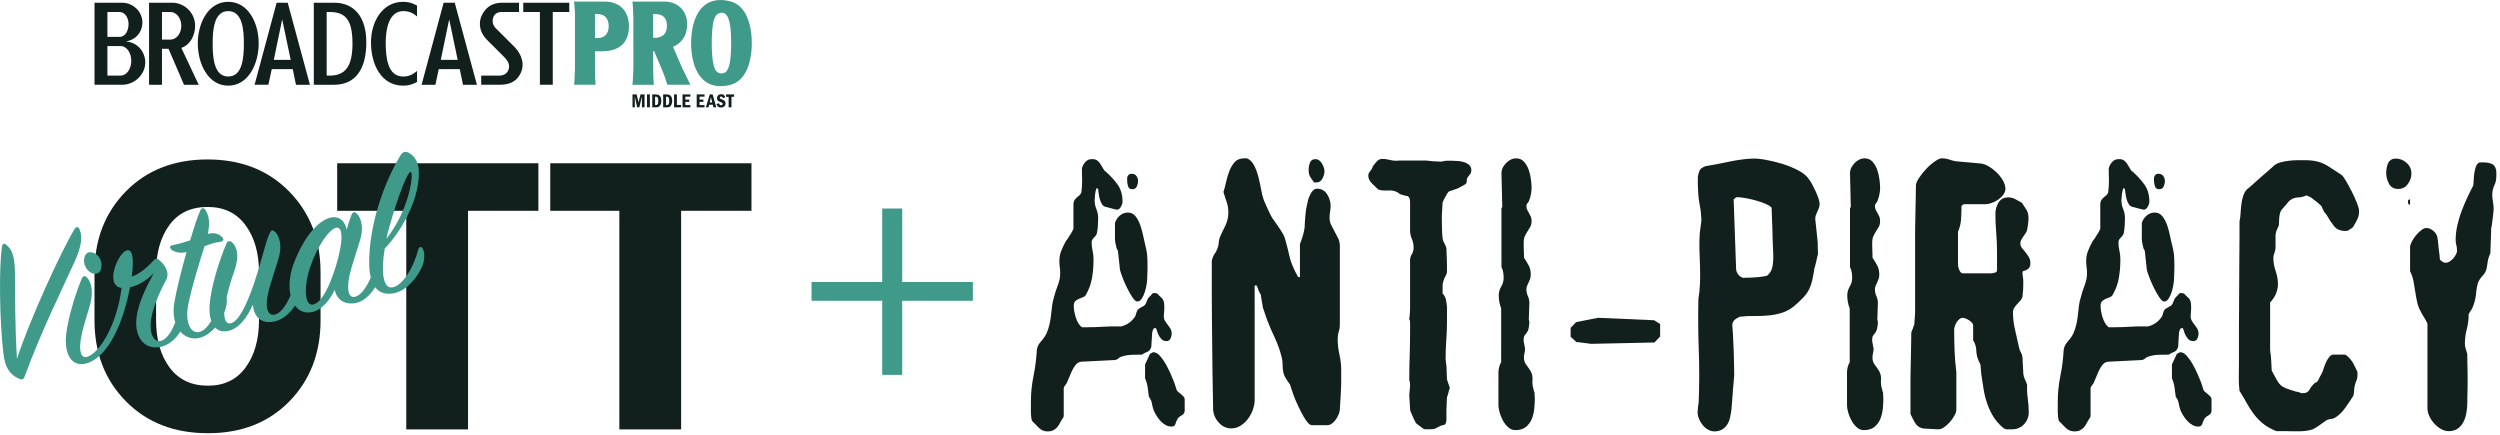 <?xml version="1.0" encoding="utf-8"?>
<!-- Generator: Adobe Illustrator 16.0.0, SVG Export Plug-In . SVG Version: 6.00 Build 0)  -->
<!DOCTYPE svg PUBLIC "-//W3C//DTD SVG 1.1//EN" "http://www.w3.org/Graphics/SVG/1.1/DTD/svg11.dtd">
<svg version="1.1" id="Layer_1" xmlns="http://www.w3.org/2000/svg" xmlns:xlink="http://www.w3.org/1999/xlink" x="0px" y="0px"
	 width="355px" height="61.738px" viewBox="0 0 355 61.738" enable-background="new 0 0 355 61.738" xml:space="preserve">
<g>
	<path fill="#111F1D" d="M163.141,56.333c-0.052-0.46-0.11-0.91-0.174-1.346c-0.066-0.437-0.187-0.861-0.366-1.271v-1.966
		l0.694-1.501l0.155-0.078l0.133-0.076l0.136-0.076h0.077c0.307,0,0.616,0.172,0.925,0.52c0.308,0.346,0.589,0.75,0.847,1.213
		c0.255,0.463,0.487,0.931,0.693,1.406c0.205,0.477,0.36,0.84,0.462,1.1c0.025,0.052,0.083,0.225,0.173,0.518
		c0.091,0.295,0.147,0.48,0.173,0.561c0.026,0.103,0.103,0.205,0.232,0.309c0.128,0.103,0.263,0.211,0.404,0.328
		c0.143,0.113,0.264,0.229,0.367,0.344c0.101,0.116,0.155,0.24,0.155,0.368v1.614c0,0.311-0.15,0.54-0.445,0.695
		c-0.295,0.154-0.494,0.334-0.595,0.539c-0.104,0.18-0.194,0.398-0.271,0.654s-0.257,0.386-0.538,0.386
		c-0.309,0-0.592-0.071-0.85-0.214c-0.255-0.141-0.493-0.325-0.71-0.559c-0.218-0.229-0.412-0.482-0.577-0.75
		c-0.168-0.271-0.304-0.52-0.405-0.753c-0.079-0.229-0.136-0.422-0.175-0.575c-0.039-0.155-0.071-0.311-0.093-0.464
		c-0.028-0.152-0.073-0.302-0.136-0.44C163.364,56.675,163.269,56.515,163.141,56.333 M160.059,25.178
		c0.103-0.231,0.201-0.373,0.291-0.425c0.088-0.053,0.212-0.079,0.366-0.079c0.279,0,0.5,0.104,0.653,0.312
		c0.153,0.206,0.231,0.449,0.231,0.729c0,0.259-0.057,0.514-0.174,0.771c-0.117,0.257-0.325,0.385-0.634,0.385
		c-0.311,0-0.508-0.133-0.598-0.404c-0.09-0.269-0.136-0.532-0.136-0.788L160.059,25.178L160.059,25.178z M158.326,31.649
		c0.129-0.412,0.36-0.759,0.693-1.042c0.335-0.283,0.721-0.423,1.156-0.423c0.436,0,0.796,0.181,1.08,0.537
		c0.281,0.36,0.506,0.783,0.672,1.27c0.167,0.492,0.303,0.993,0.407,1.504c0.102,0.515,0.191,0.914,0.268,1.196
		c0.154,0.589,0.25,1.077,0.289,1.464c0.041,0.384,0.057,0.909,0.057,1.577v0.463c0,0.179-0.007,0.365-0.016,0.56
		c-0.015,0.19-0.021,0.357-0.021,0.499v0.251c0,0.153-0.027,0.418-0.078,0.788c-0.052,0.373-0.135,0.746-0.25,1.117
		c-0.115,0.374-0.265,0.702-0.442,0.983c-0.182,0.279-0.401,0.423-0.657,0.423c-0.18,0-0.405-0.198-0.675-0.596
		c-0.267-0.399-0.533-0.86-0.789-1.388c-0.256-0.524-0.481-1.047-0.673-1.562c-0.193-0.513-0.302-0.871-0.329-1.077
		c0-0.051-0.013-0.193-0.037-0.424c-0.026-0.231-0.053-0.467-0.077-0.713c-0.025-0.244-0.053-0.481-0.079-0.714
		c-0.024-0.23-0.038-0.368-0.038-0.424c-0.025-0.257-0.069-0.418-0.133-0.479c-0.064-0.063-0.123-0.24-0.175-0.521
		c-0.101-0.359-0.154-0.691-0.154-1.001v-0.962L158.326,31.649L158.326,31.649z M146.542,59.763
		c-0.103-0.361-0.156-0.81-0.156-1.351v-1.269c0-1.286,0.121-2.521,0.366-3.718c0.245-1.193,0.405-2.445,0.482-3.754
		c0.051-0.41,0.243-0.804,0.577-1.176c0.335-0.373,0.592-0.739,0.771-1.097c0.178-0.388,0.32-0.797,0.424-1.234
		c0.102-0.436,0.179-0.878,0.23-1.327c0.052-0.451,0.102-0.899,0.155-1.349c0.051-0.45,0.14-0.867,0.27-1.253
		c0.128-0.538,0.307-1.104,0.538-1.693c0.232-0.592,0.348-1.154,0.348-1.694c0-0.334-0.02-0.644-0.058-0.925
		c-0.04-0.282-0.058-0.563-0.058-0.849c0-0.512,0.077-0.968,0.232-1.367c0.154-0.396,0.344-0.814,0.576-1.253
		c0-0.022,0.034-0.08,0.097-0.173c0.063-0.088,0.108-0.158,0.135-0.21c0.027-0.025,0.082-0.096,0.172-0.211
		c0.091-0.116,0.134-0.2,0.134-0.252c0.13-0.155,0.27-0.372,0.425-0.653c0.156-0.284,0.23-0.438,0.23-0.462v-3.43
		c0-0.281,0.052-0.501,0.155-0.654c0.102-0.153,0.217-0.281,0.349-0.386c0.127-0.103,0.249-0.204,0.364-0.308
		c0.116-0.104,0.198-0.229,0.252-0.386c0.077-0.515,0.114-1.077,0.114-1.693c0-0.617-0.014-1.17-0.037-1.657
		c0.049-0.333,0.204-0.646,0.46-0.943c0.257-0.295,0.565-0.44,0.925-0.44c0.128,0,0.251,0.004,0.365,0.017
		c0.117,0.012,0.238,0.059,0.367,0.135c0.205,0.13,0.392,0.334,0.559,0.616c0.168,0.283,0.313,0.526,0.443,0.731l0.075,0.116
		c0.077,0.077,0.127,0.117,0.156,0.117c0.666,0.589,1.238,1.21,1.712,1.868c0.474,0.653,0.712,1.471,0.712,2.445
		c0,0.205-0.083,0.456-0.25,0.751c-0.168,0.295-0.391,0.417-0.674,0.365l-1.5-0.386c-0.206-0.051-0.374-0.18-0.502-0.385
		c-0.13-0.205-0.23-0.442-0.307-0.712c-0.079-0.271-0.13-0.533-0.155-0.789s-0.052-0.464-0.076-0.618l-0.06-0.059l-0.054-0.058
		l-0.041-0.038c-0.079,0-0.141,0.13-0.193,0.387c-0.05,0.256-0.076,0.397-0.076,0.424c0,0.051-0.015,0.18-0.037,0.383
		c-0.026,0.209-0.041,0.372-0.041,0.502c0,0.462,0.085,0.893,0.251,1.287c0.168,0.401,0.25,0.832,0.25,1.294
		c0,0.359-0.013,0.724-0.039,1.098c-0.025,0.372-0.075,0.737-0.153,1.099c-0.051,0.127-0.117,0.238-0.194,0.326
		c-0.075,0.091-0.152,0.173-0.229,0.253c-0.079,0.073-0.148,0.167-0.212,0.268c-0.067,0.103-0.097,0.23-0.097,0.385
		c0,0.412,0.043,0.811,0.136,1.193c0.088,0.386,0.134,0.797,0.134,1.234c0,0.896-0.071,1.767-0.211,2.599
		c-0.142,0.834-0.431,1.638-0.866,2.406c-0.078,0.154-0.212,0.271-0.407,0.346c-0.191,0.079-0.383,0.156-0.576,0.232
		c-0.192,0.078-0.365,0.188-0.52,0.327c-0.156,0.143-0.23,0.365-0.23,0.674c0,0.23,0.025,0.497,0.075,0.79
		c0.054,0.297,0.124,0.584,0.213,0.865c0.089,0.282,0.206,0.545,0.347,0.791c0.141,0.245,0.316,0.443,0.522,0.596h0.654
		c0.821,0,1.617-0.022,2.387-0.076c0.772-0.054,1.605-0.063,2.504-0.038c0.873-0.205,1.553-0.694,2.042-1.463
		c0.024-0.054,0.063-0.173,0.116-0.366c0.05-0.192,0.089-0.301,0.113-0.324c0.052-0.157,0.136-0.272,0.252-0.349
		c0.116-0.079,0.229-0.149,0.346-0.212c0.115-0.066,0.23-0.13,0.347-0.192c0.115-0.063,0.212-0.161,0.289-0.291
		c0.026-0.052,0.082-0.19,0.173-0.421c0.089-0.231,0.159-0.375,0.212-0.427c0.049-0.047,0.161-0.165,0.327-0.346
		c0.165-0.181,0.276-0.294,0.328-0.346h0.23c0.231,0,0.385,0.052,0.462,0.153c0.078,0.104,0.231,0.255,0.463,0.461
		c0.205,0.181,0.332,0.392,0.385,0.635c0.05,0.246,0.077,0.507,0.077,0.79c0,0.231-0.013,0.451-0.039,0.656
		c-0.026,0.205-0.038,0.411-0.038,0.615c0,0.23,0.057,0.442,0.173,0.636c0.115,0.193,0.243,0.378,0.386,0.559
		c0.141,0.181,0.268,0.365,0.384,0.559c0.115,0.191,0.174,0.42,0.174,0.673c0,0.26-0.06,0.503-0.174,0.732
		c-0.116,0.232-0.303,0.347-0.558,0.347c-0.308,0-0.552-0.098-0.731-0.29c-0.18-0.19-0.323-0.403-0.424-0.635
		c-0.103-0.229-0.18-0.441-0.231-0.636c-0.052-0.191-0.117-0.288-0.191-0.288c-0.181,0-0.298,0.084-0.348,0.252
		c-0.052,0.167-0.089,0.304-0.117,0.402c0,0.076-0.006,0.206-0.019,0.386c-0.013,0.181-0.027,0.379-0.039,0.599
		c-0.013,0.217-0.024,0.424-0.039,0.614c-0.012,0.19-0.02,0.327-0.02,0.404c-0.127,0.385-0.313,0.624-0.555,0.714
		c-0.248,0.089-0.51,0.226-0.79,0.402c-0.336,0-0.772,0.008-1.312,0.019c-0.539,0.016-1.014,0.085-1.425,0.215
		c-0.282,0.075-0.493,0.187-0.632,0.328c-0.145,0.141-0.369,0.213-0.676,0.213l-4.544,0.228c-0.309,0.027-0.566,0.161-0.772,0.406
		c-0.205,0.244-0.385,0.524-0.539,0.845c-0.153,0.323-0.296,0.651-0.423,0.985c-0.128,0.333-0.245,0.601-0.347,0.809
		c-0.026,0.05-0.101,0.16-0.232,0.326c-0.128,0.169-0.191,0.29-0.191,0.365v3.969c0,0.025-0.012,0.077-0.04,0.152
		c-0.025,0.078-0.063,0.143-0.113,0.191c-0.155,0.231-0.291,0.464-0.405,0.695c-0.117,0.229-0.25,0.429-0.405,0.596
		c-0.154,0.168-0.335,0.304-0.537,0.403c-0.208,0.104-0.479,0.155-0.812,0.155c-0.487,0-0.906-0.181-1.252-0.54
		C147.138,60.367,146.822,60.045,146.542,59.763"/>
	<path fill="#111F1D" d="M185.825,24.06c0-0.309,0.065-0.629,0.192-0.962c0.129-0.334,0.385-0.501,0.771-0.501
		c0.358,0,0.653,0.188,0.889,0.557c0.229,0.374,0.356,0.703,0.382,0.983c0.051,0.333-0.024,0.713-0.229,1.135
		c-0.206,0.423-0.501,0.636-0.888,0.636h-0.346c-0.281-0.385-0.482-0.679-0.598-0.885C185.885,24.816,185.825,24.496,185.825,24.06
		 M172.27,58.3c0-0.464-0.014-1.176-0.04-2.137c-0.023-0.965-0.045-2.041-0.056-3.234c-0.015-1.196-0.028-2.461-0.04-3.796
		c-0.013-1.334-0.025-2.6-0.039-3.794c-0.012-1.193-0.02-2.271-0.02-3.235v-2.138v-1.502v-1.463
		c0.102-0.409,0.252-0.749,0.443-1.021c0.192-0.27,0.34-0.583,0.442-0.943c0.051-0.179,0.091-0.417,0.114-0.712
		c0.028-0.295,0.091-0.545,0.195-0.75c0.128-0.309,0.256-0.584,0.386-0.829c0.127-0.243,0.249-0.496,0.365-0.754
		c0.115-0.254,0.211-0.521,0.287-0.808c0.078-0.28,0.117-0.601,0.117-0.96c0-0.594-0.076-1.1-0.231-1.522
		c-0.154-0.423-0.308-0.906-0.463-1.444c0.128-0.385,0.251-0.847,0.368-1.389c0.114-0.538,0.27-1.058,0.463-1.559
		c0.19-0.5,0.446-0.931,0.768-1.289c0.321-0.361,0.778-0.539,1.368-0.539h0.385c0.436,0.205,0.777,0.551,1.021,1.041
		c0.242,0.485,0.442,1.03,0.596,1.634c0.154,0.606,0.281,1.202,0.387,1.792c0.104,0.591,0.23,1.09,0.385,1.501
		c0.053,0.132,0.129,0.303,0.23,0.522c0.104,0.217,0.205,0.447,0.309,0.692c0.104,0.244,0.213,0.477,0.326,0.691
		c0.116,0.22,0.211,0.403,0.291,0.558c0.051,0.054,0.141,0.176,0.268,0.368c0.131,0.192,0.271,0.397,0.426,0.616
		c0.152,0.219,0.294,0.423,0.424,0.615c0.126,0.192,0.204,0.314,0.23,0.366c0.229,0.331,0.403,0.699,0.521,1.098
		c0.112,0.398,0.224,0.804,0.325,1.211c0.104,0.412,0.199,0.822,0.291,1.233c0.09,0.413,0.212,0.801,0.365,1.155
		c0.049,0.131,0.121,0.295,0.211,0.5c0.092,0.207,0.188,0.405,0.289,0.597c0.103,0.192,0.186,0.355,0.252,0.482
		c0.062,0.129,0.108,0.193,0.135,0.193h0.229V34.65c0.128-0.307,0.257-0.674,0.386-1.099c0.129-0.424,0.219-0.813,0.271-1.174
		c0-0.023,0.007-0.147,0.019-0.363c0.014-0.222,0.025-0.457,0.039-0.715c0.012-0.258,0.03-0.488,0.057-0.693
		c0.025-0.207,0.039-0.334,0.039-0.384c0-0.104,0.039-0.361,0.115-0.771c0.076-0.412,0.142-0.707,0.192-0.888
		c0.024-0.154,0.077-0.326,0.153-0.521c0.076-0.189,0.169-0.383,0.271-0.576c0.103-0.193,0.231-0.354,0.386-0.479
		c0.154-0.131,0.32-0.196,0.5-0.196c0.617,0,1.09,0.267,1.426,0.791c0.334,0.527,0.502,1.072,0.502,1.637
		c0,0.281-0.025,0.566-0.078,0.85c-0.051,0.285-0.076,0.563-0.076,0.845c0,0.362,0.076,0.702,0.229,1.021
		c0.155,0.322,0.321,0.641,0.502,0.962c0.18,0.322,0.348,0.645,0.502,0.966c0.151,0.318,0.23,0.673,0.23,1.058v11.208
		c0,0.362-0.054,0.688-0.154,0.981c-0.104,0.296-0.152,0.622-0.152,0.981c0,0.771,0.08,1.521,0.248,2.253
		c0.166,0.733,0.252,1.473,0.252,2.218v1.614c0,0.18-0.008,0.47-0.021,0.867c-0.013,0.398-0.031,0.81-0.058,1.232
		c-0.026,0.424-0.052,0.814-0.076,1.174c-0.024,0.362-0.038,0.592-0.038,0.693c0,0.18-0.054,0.399-0.154,0.653
		c-0.104,0.257-0.23,0.503-0.385,0.733c-0.156,0.23-0.342,0.43-0.559,0.597c-0.219,0.169-0.444,0.25-0.676,0.25h-2.194
		c-0.229,0-0.487-0.198-0.771-0.596s-0.554-0.854-0.812-1.37c-0.255-0.511-0.485-1.005-0.69-1.479
		c-0.205-0.476-0.336-0.803-0.385-0.981c0-0.025-0.027-0.104-0.076-0.232c-0.055-0.129-0.104-0.271-0.154-0.425
		c-0.051-0.151-0.096-0.301-0.137-0.44c-0.039-0.143-0.072-0.228-0.096-0.25c0-0.025-0.031-0.078-0.098-0.154
		c-0.063-0.078-0.129-0.167-0.19-0.271c-0.065-0.102-0.131-0.197-0.194-0.291c-0.063-0.088-0.097-0.146-0.097-0.169
		c-0.153-0.23-0.263-0.47-0.325-0.714c-0.063-0.242-0.104-0.501-0.119-0.771c-0.012-0.27-0.023-0.538-0.035-0.81
		c-0.014-0.271-0.06-0.532-0.135-0.79c-0.23-0.924-0.545-1.802-0.943-2.639c-0.399-0.833-0.766-1.688-1.098-2.562
		c-0.026-0.077-0.072-0.203-0.136-0.385c-0.063-0.18-0.13-0.365-0.19-0.559c-0.064-0.191-0.125-0.366-0.178-0.521
		c-0.051-0.152-0.088-0.258-0.113-0.309c0-0.026-0.012-0.13-0.039-0.31c-0.025-0.178-0.057-0.364-0.096-0.559
		c-0.037-0.19-0.072-0.378-0.096-0.559c-0.027-0.181-0.039-0.295-0.039-0.349c0-0.021-0.051-0.119-0.154-0.286
		c-0.104-0.168-0.153-0.263-0.153-0.288c-0.024-0.056-0.072-0.182-0.136-0.386c-0.063-0.207-0.121-0.335-0.174-0.386h-0.27V56.83
		c0,0.408-0.083,0.854-0.249,1.328c-0.168,0.476-0.398,0.909-0.695,1.309c-0.294,0.401-0.649,0.728-1.059,0.981
		c-0.411,0.258-0.846,0.387-1.308,0.387c-0.668,0-1.246-0.257-1.733-0.771C172.629,59.558,172.346,58.968,172.27,58.3"/>
	<path fill="#111F1D" d="M200.113,56.064c0-0.024,0.007-0.096,0.021-0.211c0.015-0.118,0.024-0.244,0.039-0.386
		c0.013-0.143,0.025-0.275,0.037-0.404c0.013-0.127,0.021-0.215,0.021-0.271v-0.039V54.64c0-0.025-0.008-0.128-0.021-0.309
		c-0.012-0.18-0.044-0.281-0.096-0.309v-0.077c0-1.128,0.02-2.239,0.059-3.331c0.037-1.089,0.058-2.201,0.058-3.331v-1.503
		c0-0.023-0.008-0.089-0.021-0.191c-0.012-0.104-0.044-0.182-0.096-0.23v-0.075v-0.117c0.026-0.025,0.044-0.127,0.059-0.308
		c0.013-0.18,0.025-0.372,0.037-0.578c0.013-0.206,0.021-0.398,0.021-0.577v-0.347v-6.164c-0.025-0.437,0.052-0.789,0.229-1.058
		c0.181-0.271,0.271-0.599,0.271-0.983c0-0.436-0.084-0.849-0.25-1.231c-0.166-0.386-0.25-0.795-0.25-1.232v-3.965
		c0-0.154-0.021-0.315-0.058-0.483c-0.039-0.166-0.136-0.302-0.29-0.402c-0.104,0-0.287-0.04-0.559-0.115
		c-0.27-0.078-0.442-0.13-0.52-0.155c-0.025,0-0.084-0.043-0.175-0.136c-0.09-0.089-0.157-0.136-0.211-0.136
		c-0.358-0.204-0.797-0.288-1.308-0.248c-0.516,0.038-0.978-0.009-1.391-0.135c-0.23-0.206-0.525-0.487-0.885-0.849
		c-0.359-0.359-0.539-0.732-0.539-1.116c0-0.231,0.096-0.457,0.288-0.676c0.192-0.217,0.315-0.441,0.365-0.673
		c0.128-0.181,0.31-0.396,0.539-0.655c0.231-0.256,0.489-0.385,0.771-0.385c0.359,0,0.702,0.045,1.021,0.135
		c0.32,0.089,0.672,0.134,1.059,0.134c0.131,0,0.243-0.01,0.348-0.037h3.813c0.361,0.052,0.727,0.091,1.098,0.117
		c0.373,0.026,0.738,0.037,1.099,0.037c0.026,0,0.12-0.02,0.288-0.058s0.275-0.06,0.33-0.06h1c0.229,0,0.494,0.015,0.787,0.041
		c0.297,0.025,0.578,0.083,0.85,0.172c0.271,0.091,0.501,0.227,0.691,0.406c0.193,0.177,0.289,0.421,0.289,0.732
		c0,0.203-0.051,0.375-0.152,0.518c-0.104,0.141-0.206,0.275-0.309,0.405c-0.131,0.129-0.191,0.319-0.191,0.577
		c0,0.256-0.078,0.424-0.23,0.5c-0.258,0.128-0.501,0.266-0.732,0.406c-0.23,0.141-0.488,0.247-0.771,0.326
		c-0.334,0.126-0.563,0.205-0.692,0.229c-0.127,0.026-0.281,0.209-0.463,0.539c-0.05,0.078-0.147,0.254-0.287,0.521
		c-0.144,0.27-0.225,0.441-0.252,0.521c0,0.074-0.006,0.209-0.021,0.402c-0.013,0.191-0.024,0.391-0.038,0.597
		c-0.012,0.205-0.023,0.404-0.037,0.597c-0.013,0.194-0.019,0.329-0.019,0.406v0.115c0,0.437,0.006,0.941,0.019,1.521
		c0.014,0.58,0.045,1.086,0.096,1.521c0.027,0.206,0.108,0.432,0.252,0.675c0.14,0.245,0.238,0.469,0.287,0.675
		c0,0.128,0.006,0.34,0.021,0.636c0.013,0.295,0.024,0.61,0.038,0.941c0.013,0.335,0.021,0.649,0.021,0.944v0.637v0.075
		c0,0.284-0.074,0.533-0.214,0.752c-0.14,0.22-0.237,0.455-0.288,0.713c-0.076,0.204-0.117,0.386-0.117,0.537v0.618V41.7
		c0.104,0.075,0.201,0.199,0.291,0.366c0.09,0.165,0.154,0.345,0.192,0.539c0.037,0.19,0.069,0.385,0.095,0.579
		c0.026,0.189,0.041,0.338,0.041,0.44v2.002c0,0.899-0.033,1.786-0.099,2.657c-0.063,0.874-0.097,1.758-0.097,2.658
		c0,0.052,0.009,0.136,0.021,0.25c0.013,0.117,0.021,0.188,0.021,0.213c0,0.051,0.014,0.148,0.037,0.289
		c0.024,0.14,0.037,0.223,0.037,0.248c0,0.053,0.006,0.168,0.021,0.348c0.013,0.182,0.019,0.379,0.019,0.599
		c0,0.216,0.008,0.422,0.021,0.615s0.021,0.313,0.021,0.363c0,0.029,0.02,0.093,0.057,0.194c0.039,0.103,0.078,0.226,0.117,0.364
		c0.037,0.143,0.084,0.271,0.135,0.385c0.052,0.116,0.076,0.188,0.076,0.215v0.115v0.038l-0.076,0.153l-0.038,0.115
		c-0.027,0.077-0.045,0.168-0.06,0.27c-0.013,0.103-0.045,0.221-0.097,0.347c-0.053,0.129-0.09,0.257-0.114,0.386
		c0,0.026-0.008,0.115-0.021,0.271c-0.013,0.154-0.021,0.326-0.021,0.521s-0.006,0.386-0.019,0.578
		c-0.015,0.189-0.021,0.34-0.021,0.443v1.422c-0.023,0.231-0.062,0.387-0.115,0.464c-0.051,0.077-0.113,0.136-0.19,0.172
		c-0.078,0.039-0.177,0.068-0.291,0.08c-0.116,0.012-0.235,0.056-0.364,0.136c-0.283,0.151-0.502,0.262-0.656,0.326
		c-0.151,0.063-0.435,0.095-0.848,0.095h-0.615c-0.127-0.021-0.332-0.151-0.615-0.387c-0.282-0.229-0.502-0.396-0.655-0.499
		l-0.037-0.077l-0.039-0.115c-0.051-0.077-0.116-0.196-0.192-0.363c-0.075-0.169-0.152-0.343-0.23-0.521s-0.148-0.348-0.212-0.5
		c-0.063-0.154-0.097-0.271-0.097-0.347c0-0.024-0.008-0.142-0.021-0.348c-0.012-0.204-0.024-0.425-0.037-0.654
		c-0.015-0.23-0.024-0.454-0.038-0.674C200.12,56.252,200.113,56.115,200.113,56.064"/>
	<path fill="#111F1D" d="M213.17,43.817c-0.129-0.358-0.218-0.677-0.27-0.962c-0.053-0.282-0.077-0.588-0.077-0.924
		c0-0.438,0.116-0.849,0.347-1.232c0.23-0.386,0.348-0.796,0.348-1.234c0-0.254-0.021-0.513-0.059-0.77
		c-0.037-0.256-0.121-0.513-0.25-0.771v-8.357l0.115-0.192l-0.037-1.501v-0.192l-0.078-3.12c0-0.486,0.217-0.956,0.656-1.405
		c0.436-0.45,0.906-0.674,1.423-0.674c0.463,0,0.842,0.168,1.136,0.499c0.297,0.336,0.52,0.731,0.678,1.197
		c0.153,0.461,0.254,0.93,0.306,1.404c0.054,0.475,0.079,0.842,0.079,1.098c0,0.282-0.035,0.592-0.098,0.925
		c-0.063,0.333-0.162,0.655-0.287,0.964c-0.053,0.1-0.125,0.205-0.213,0.307c-0.093,0.104-0.137,0.218-0.137,0.348
		c0,0.231,0.039,0.424,0.113,0.578c0.078,0.153,0.164,0.308,0.254,0.462c0.088,0.153,0.173,0.314,0.25,0.48
		c0.076,0.167,0.115,0.38,0.115,0.634c0,0.336-0.062,0.604-0.174,0.813c-0.115,0.204-0.244,0.417-0.387,0.635
		c-0.14,0.219-0.267,0.448-0.384,0.692c-0.117,0.243-0.175,0.571-0.175,0.981v0.424c0,0.205,0.007,0.41,0.02,0.616
		c0.014,0.208,0.021,0.411,0.021,0.616v0.424c0.281,0.438,0.514,0.822,0.693,1.156c0.18,0.333,0.27,0.756,0.27,1.271
		c0,0.23-0.034,0.438-0.098,0.615c-0.064,0.184-0.135,0.347-0.211,0.503c-0.078,0.154-0.148,0.31-0.215,0.46
		c-0.062,0.155-0.095,0.323-0.095,0.502c0,0.333,0.072,0.654,0.212,0.961c0.141,0.308,0.212,0.645,0.212,1.004v0.036
		c0,0.057-0.007,0.183-0.021,0.388c-0.012,0.206-0.02,0.431-0.02,0.673c0,0.243-0.005,0.471-0.018,0.675
		c-0.016,0.207-0.02,0.334-0.02,0.385v0.154c0,0.05,0.012,0.111,0.036,0.175c0.025,0.064,0.039,0.132,0.039,0.211
		c0,0.152-0.021,0.36-0.057,0.618c-0.04,0.255-0.083,0.447-0.138,0.574c-0.127,0.259-0.262,0.456-0.402,0.598
		c-0.141,0.141-0.213,0.365-0.213,0.676v0.229c0,0.051,0.031,0.227,0.099,0.521c0.063,0.295,0.095,0.469,0.095,0.519v0.079
		c0,0.206-0.024,0.402-0.076,0.598c-0.054,0.191-0.076,0.404-0.076,0.635c0,0.385,0.106,0.72,0.328,1.001
		c0.217,0.284,0.428,0.594,0.635,0.924c0.205,0.388,0.287,0.799,0.249,1.232c-0.037,0.438,0.006,0.861,0.136,1.271
		c0,0.052,0.018,0.145,0.059,0.271c0.037,0.128,0.069,0.202,0.094,0.229c0,0.052,0.008,0.214,0.021,0.479
		c0.014,0.272,0.02,0.432,0.02,0.483c0,0.408-0.025,0.864-0.077,1.366c-0.052,0.499-0.166,0.975-0.345,1.425
		c-0.181,0.451-0.457,0.826-0.83,1.137c-0.373,0.308-0.879,0.462-1.521,0.462c-0.36,0-0.688-0.129-0.981-0.386
		c-0.297-0.256-0.547-0.572-0.752-0.941c-0.205-0.374-0.364-0.759-0.479-1.157c-0.118-0.396-0.176-0.736-0.176-1.021v-4.74
		c0-0.181,0.032-0.409,0.098-0.692c0.063-0.282,0.159-0.514,0.288-0.693V43.817L213.17,43.817z"/>
</g>
<polygon fill="#111F1D" points="235.741,47.783 234.934,48.634 225.949,48.825 224.143,48.592 223.876,48.592 223.029,47.823 
	223.029,46.554 223.801,45.744 226.92,45.128 234.891,45.474 235.741,46.013 "/>
<path fill="#111F1D" d="M246.641,27.995c-0.078,0.022-0.156,0.063-0.229,0.114c-0.155,0.102-0.233,0.18-0.233,0.23l0.348,9.819
	c0,0.283,0.098,0.553,0.289,0.809c0.191,0.257,0.455,0.424,0.787,0.499c0.08-0.023,0.227-0.036,0.442-0.036h0.444
	c0.462-0.026,0.854-0.052,1.175-0.077c0.321-0.024,0.739-0.091,1.251-0.192c0.438-0.359,0.702-0.821,0.79-1.388
	c0.09-0.563,0.121-1.116,0.096-1.656c0-0.021-0.006-0.17-0.016-0.438c-0.017-0.271-0.029-0.579-0.041-0.928
	c-0.013-0.347-0.024-0.697-0.039-1.059c-0.013-0.359-0.019-0.643-0.019-0.849c0-0.129-0.009-0.35-0.019-0.675
	c-0.015-0.317-0.026-0.656-0.042-1.02c-0.01-0.357-0.025-0.69-0.036-1s-0.019-0.525-0.019-0.655
	c-0.184-0.206-0.489-0.396-0.926-0.577c-0.438-0.179-0.91-0.34-1.426-0.481c-0.514-0.141-1.007-0.249-1.482-0.326
	c-0.478-0.079-0.829-0.114-1.061-0.114H246.641z M241.055,58.492c0-0.028,0.006-0.101,0.021-0.229
	c0.013-0.131,0.024-0.272,0.038-0.426c0.015-0.154,0.031-0.296,0.059-0.424c0.023-0.128,0.036-0.204,0.036-0.229
	c0.104-2.491,0.108-4.951,0.021-7.378c-0.092-2.428-0.111-4.873-0.058-7.335c0.127-0.771,0.203-1.539,0.231-2.311
	c0.023-0.771,0.023-1.542,0-2.31c-0.028-0.771-0.055-1.546-0.078-2.331c-0.026-0.783-0.014-1.563,0.037-2.332
	c0-0.048,0.013-0.166,0.041-0.347c0.023-0.18,0.05-0.38,0.074-0.596c0.026-0.218,0.053-0.419,0.08-0.597
	c0.021-0.18,0.036-0.282,0.036-0.309v-0.27c-0.026-0.693-0.103-1.354-0.231-1.985c-0.127-0.629-0.205-1.301-0.229-2.021
	c0-0.077-0.006-0.204-0.021-0.385c-0.014-0.179-0.021-0.372-0.021-0.575v-0.58v-0.385c0.079-0.438,0.168-0.757,0.27-0.963
	c0.104-0.206,0.373-0.396,0.813-0.576c0.975-0.155,2.059-0.361,3.253-0.618c1.195-0.255,2.316-0.41,3.37-0.46
	c0.487-0.027,1.132,0.03,1.926,0.171c0.795,0.142,1.604,0.341,2.426,0.596c0.822,0.259,1.578,0.573,2.273,0.946
	c0.691,0.372,1.18,0.789,1.464,1.25c0.127,0.155,0.274,0.386,0.442,0.692c0.165,0.311,0.326,0.631,0.48,0.965
	s0.289,0.668,0.403,1.002c0.117,0.334,0.174,0.591,0.174,0.77c0,0.229-0.032,0.437-0.096,0.616
	c-0.063,0.179-0.134,0.345-0.213,0.501c-0.077,0.152-0.147,0.314-0.21,0.48c-0.066,0.169-0.1,0.364-0.1,0.599
	c0.053,0.563,0.109,1.109,0.176,1.634c0.063,0.528,0.121,1.086,0.172,1.675v0.425c0,0.183,0.006,0.36,0.021,0.539
	c0.013,0.182,0.021,0.411,0.021,0.693c-0.025,0.051-0.059,0.173-0.099,0.367c-0.036,0.192-0.081,0.396-0.135,0.615
	c-0.051,0.218-0.103,0.431-0.153,0.635c-0.052,0.206-0.091,0.333-0.115,0.386c-0.103,0.668-0.205,1.23-0.309,1.693
	s-0.249,0.893-0.441,1.291c-0.191,0.398-0.465,0.784-0.81,1.156c-0.348,0.369-0.803,0.803-1.368,1.289
	c-0.563,0.438-1.143,0.743-1.732,0.925c-0.592,0.18-1.206,0.301-1.85,0.363c-0.64,0.063-1.304,0.092-1.982,0.078
	c-0.682-0.015-1.381,0.019-2.1,0.098c-0.257,0.103-0.492,0.243-0.713,0.421c-0.219,0.184-0.339,0.426-0.365,0.732
	c0.026,0.281,0.059,0.758,0.097,1.428c0.039,0.666,0.071,1.384,0.097,2.154c0.025,0.771,0.045,1.495,0.059,2.174
	c0.013,0.684,0.021,1.151,0.021,1.405c0,0.053-0.021,0.277-0.06,0.676c-0.037,0.397-0.076,0.854-0.115,1.367
	c-0.038,0.514-0.075,1.026-0.114,1.539c-0.04,0.515-0.071,0.925-0.097,1.232c-0.053,0.386-0.115,0.765-0.192,1.136
	c-0.077,0.372-0.206,0.706-0.386,1.001c-0.18,0.297-0.411,0.534-0.691,0.713c-0.283,0.18-0.644,0.282-1.078,0.31
	c-0.36,0-0.688-0.086-0.983-0.25c-0.298-0.169-0.552-0.387-0.771-0.656c-0.218-0.271-0.394-0.569-0.52-0.903
	C241.116,59.123,241.055,58.799,241.055,58.492"/>
<path fill="#111F1D" d="M262.66,43.817c-0.127-0.358-0.219-0.677-0.27-0.962c-0.051-0.282-0.076-0.588-0.076-0.924
	c0-0.438,0.115-0.849,0.346-1.232c0.232-0.386,0.348-0.796,0.348-1.234c0-0.254-0.02-0.513-0.058-0.77
	c-0.038-0.256-0.122-0.513-0.249-0.771v-8.357l0.115-0.192l-0.041-1.501v-0.192l-0.074-3.12c0-0.486,0.215-0.956,0.654-1.405
	c0.434-0.45,0.908-0.674,1.422-0.674c0.464,0,0.842,0.168,1.138,0.499c0.296,0.336,0.521,0.731,0.674,1.197
	c0.153,0.461,0.257,0.93,0.308,1.404c0.055,0.475,0.08,0.842,0.08,1.098c0,0.282-0.033,0.592-0.1,0.925
	c-0.063,0.333-0.161,0.655-0.288,0.964c-0.052,0.1-0.122,0.205-0.21,0.307c-0.093,0.104-0.137,0.218-0.137,0.348
	c0,0.231,0.037,0.424,0.115,0.578c0.076,0.153,0.162,0.308,0.252,0.462c0.088,0.153,0.174,0.314,0.25,0.48
	c0.078,0.167,0.115,0.38,0.115,0.634c0,0.336-0.062,0.604-0.175,0.813c-0.116,0.204-0.243,0.417-0.386,0.635
	c-0.143,0.219-0.27,0.448-0.382,0.692c-0.118,0.243-0.177,0.571-0.177,0.981v0.424c0,0.205,0.009,0.41,0.021,0.616
	c0.015,0.208,0.019,0.411,0.019,0.616v0.424c0.285,0.438,0.515,0.822,0.693,1.156c0.182,0.333,0.271,0.756,0.271,1.271
	c0,0.23-0.034,0.438-0.098,0.615c-0.064,0.184-0.135,0.347-0.212,0.503c-0.077,0.154-0.147,0.31-0.212,0.46
	c-0.064,0.155-0.097,0.323-0.097,0.502c0,0.333,0.069,0.654,0.211,0.961c0.142,0.308,0.213,0.645,0.213,1.004v0.036
	c0,0.057-0.007,0.183-0.019,0.388c-0.012,0.206-0.021,0.431-0.021,0.673c0,0.243-0.007,0.471-0.019,0.675
	c-0.016,0.207-0.021,0.334-0.021,0.385v0.154c0,0.05,0.014,0.111,0.039,0.175c0.023,0.063,0.038,0.132,0.038,0.211
	c0,0.152-0.019,0.36-0.058,0.618c-0.039,0.255-0.084,0.447-0.135,0.574c-0.129,0.259-0.264,0.456-0.404,0.598
	c-0.143,0.141-0.213,0.365-0.213,0.676v0.229c0,0.051,0.033,0.227,0.098,0.521c0.063,0.295,0.098,0.469,0.098,0.519v0.079
	c0,0.206-0.027,0.402-0.08,0.598c-0.049,0.191-0.076,0.404-0.076,0.635c0,0.385,0.108,0.72,0.328,1.001
	c0.219,0.284,0.43,0.594,0.637,0.924c0.205,0.388,0.287,0.799,0.25,1.232c-0.039,0.438,0.008,0.861,0.135,1.271
	c0,0.052,0.02,0.145,0.061,0.271c0.036,0.128,0.068,0.202,0.094,0.229c0,0.052,0.008,0.214,0.021,0.479
	c0.013,0.272,0.019,0.432,0.019,0.483c0,0.408-0.024,0.864-0.076,1.366c-0.053,0.499-0.168,0.975-0.348,1.425
	c-0.179,0.451-0.455,0.826-0.828,1.137c-0.373,0.308-0.879,0.462-1.521,0.462c-0.358,0-0.688-0.129-0.979-0.386
	c-0.297-0.256-0.547-0.572-0.752-0.941c-0.207-0.374-0.365-0.759-0.482-1.157c-0.115-0.396-0.172-0.736-0.172-1.021v-4.74
	c0-0.181,0.031-0.409,0.097-0.692c0.062-0.282,0.16-0.514,0.287-0.693L262.66,43.817L262.66,43.817z"/>
<path fill="#111F1D" d="M272.906,60.804c-0.438-0.13-0.771-0.399-1.002-0.812c-0.231-0.409-0.438-0.808-0.617-1.194v-2.424v-2.391
	c0-0.256,0.006-0.697,0.02-1.327s0.024-1.305,0.041-2.022c0.012-0.719,0.024-1.397,0.036-2.042c0.013-0.642,0.021-1.091,0.021-1.348
	c0-0.051,0.031-0.153,0.097-0.306c0.063-0.154,0.108-0.258,0.133-0.31c0-0.025,0.027-0.108,0.078-0.252
	c0.052-0.142,0.091-0.235,0.117-0.289c0-0.051,0.005-0.159,0.019-0.324c0.014-0.169,0.025-0.343,0.038-0.523
	c0.013-0.178,0.025-0.345,0.037-0.498c0.015-0.155,0.021-0.27,0.021-0.346V32.918c0-0.229,0.008-0.659,0.021-1.289
	c0.011-0.63,0.024-1.295,0.037-2.002c0.015-0.706,0.026-1.375,0.04-2.005c0.011-0.629,0.018-1.059,0.018-1.291
	c0-0.258,0.141-0.603,0.424-1.038c0.283-0.438,0.621-0.869,1.021-1.291c0.396-0.423,0.811-0.784,1.232-1.079
	c0.425-0.293,0.752-0.441,0.981-0.441c0.41,0,0.771,0.058,1.078,0.173c0.31,0.115,0.644,0.2,1.001,0.25l3.43,0.311
	c0.356,0.022,0.741,0.159,1.152,0.401c0.415,0.245,0.798,0.54,1.158,0.886c0.359,0.349,0.652,0.728,0.884,1.139
	c0.231,0.41,0.349,0.797,0.349,1.152c0,0.286-0.098,0.561-0.289,0.829c-0.193,0.271-0.438,0.509-0.731,0.714
	c-0.297,0.206-0.604,0.365-0.924,0.48c-0.322,0.116-0.597,0.174-0.827,0.174h-3.043c-0.055,0-0.123,0.027-0.212,0.076
	c-0.089,0.053-0.162,0.103-0.214,0.154c0,0.642-0.019,1.271-0.057,1.888c-0.041,0.616-0.188,1.218-0.441,1.81v4.393
	c0,0.102,0.004,0.236,0.02,0.404c0.014,0.165,0.051,0.332,0.114,0.5s0.142,0.309,0.229,0.425c0.09,0.115,0.213,0.172,0.365,0.172
	h3.967c0.129,0,0.312-0.03,0.541-0.095c0.229-0.066,0.334-0.2,0.309-0.406v-2.465c0-0.925-0.038-1.849-0.115-2.773
	c-0.078-0.923-0.116-1.834-0.116-2.733c0-0.563,0.147-1.091,0.442-1.579c0.297-0.487,0.764-0.733,1.406-0.733
	c0.356,0,0.687,0.087,0.98,0.252c0.295,0.167,0.609,0.342,0.944,0.521c0.231,0.36,0.44,0.688,0.636,0.983
	c0.193,0.293,0.289,0.687,0.289,1.173v0.193c0,0.155-0.027,0.417-0.076,0.789c-0.053,0.372-0.09,0.61-0.117,0.713
	c-0.052,0.181-0.128,0.342-0.23,0.48c-0.102,0.142-0.206,0.29-0.309,0.444c-0.101,0.151-0.199,0.307-0.289,0.461
	c-0.09,0.156-0.135,0.334-0.135,0.54c0,0.229,0.077,0.443,0.231,0.635c0.153,0.191,0.313,0.394,0.483,0.598
	c0.164,0.205,0.325,0.432,0.479,0.677c0.152,0.243,0.23,0.529,0.23,0.863c0,0.311-0.059,0.532-0.173,0.676
	c-0.114,0.142-0.245,0.243-0.386,0.307c-0.145,0.064-0.27,0.11-0.385,0.135c-0.115,0.026-0.174,0.092-0.174,0.192
	c0,0.231,0.019,0.457,0.059,0.675c0.037,0.218,0.057,0.455,0.057,0.713c0,0.385-0.007,0.719-0.02,1.001
	c-0.012,0.284-0.047,0.643-0.096,1.079c-0.054,0.205-0.153,0.391-0.31,0.56c-0.153,0.168-0.306,0.334-0.462,0.502
	c-0.152,0.163-0.288,0.338-0.404,0.519c-0.115,0.179-0.173,0.384-0.173,0.616c0,0.848,0.095,1.68,0.289,2.502
	c0.19,0.822,0.378,1.645,0.56,2.467c0.051,0.281,0.141,0.531,0.269,0.749c0.129,0.22,0.205,0.471,0.231,0.752
	c0,0.052,0.006,0.187,0.019,0.404c0.012,0.22,0.024,0.454,0.04,0.713c0.012,0.258,0.025,0.495,0.037,0.71
	c0.013,0.22,0.02,0.37,0.02,0.444c0.026,0.284,0.103,0.554,0.23,0.811c0.128,0.255,0.232,0.514,0.308,0.77
	c-0.024,0.693,0.007,1.349,0.099,1.965c0.088,0.617,0.135,1.26,0.135,1.926c0,0.668-0.227,1.239-0.676,1.713
	c-0.449,0.477-1.021,0.713-1.713,0.713h-0.654c-0.23,0-0.436-0.075-0.617-0.23c-0.59-0.513-1.059-1.06-1.404-1.637
	c-0.346-0.576-0.631-1.187-0.848-1.829c-0.219-0.643-0.387-1.309-0.5-2.004c-0.114-0.691-0.227-1.396-0.329-2.117
	c0-0.025-0.006-0.107-0.021-0.249c-0.012-0.141-0.023-0.288-0.037-0.442c-0.012-0.155-0.024-0.295-0.038-0.425
	c-0.013-0.13-0.019-0.217-0.019-0.27c0-0.024-0.054-0.129-0.154-0.31c-0.104-0.179-0.154-0.294-0.154-0.345
	c-0.18-0.438-0.275-0.899-0.287-1.389c-0.014-0.487-0.162-0.948-0.443-1.387v-2.118c0-0.13-0.059-0.256-0.173-0.386
	c-0.116-0.128-0.252-0.242-0.405-0.347c-0.153-0.104-0.315-0.186-0.48-0.251c-0.167-0.063-0.305-0.096-0.402-0.096
	c-0.182,0-0.349,0.063-0.504,0.192c-0.152,0.128-0.281,0.275-0.384,0.444c-0.103,0.165-0.187,0.344-0.252,0.539
	c-0.063,0.189-0.095,0.362-0.095,0.518c0,1.002,0.019,2.004,0.057,3.005c0.038,1,0.122,2.003,0.25,3.006v5.351
	c0,0.23-0.091,0.511-0.27,0.83c-0.18,0.321-0.392,0.62-0.635,0.903c-0.244,0.284-0.514,0.526-0.811,0.733
	c-0.294,0.205-0.557,0.307-0.789,0.307h-0.039c-0.102,0-0.262-0.006-0.48-0.019c-0.219-0.014-0.455-0.026-0.713-0.04
	c-0.257-0.012-0.494-0.023-0.711-0.036C273.13,60.847,272.98,60.829,272.906,60.804"/>
<path fill="#111F1D" d="M308.954,56.333c-0.054-0.46-0.11-0.91-0.173-1.346c-0.066-0.437-0.188-0.861-0.365-1.271v-1.966
	l0.693-1.501l0.154-0.078l0.133-0.076l0.137-0.076h0.076c0.306,0,0.615,0.172,0.923,0.52c0.309,0.346,0.591,0.75,0.85,1.213
	c0.254,0.463,0.486,0.931,0.693,1.406c0.204,0.477,0.358,0.84,0.46,1.1c0.025,0.052,0.084,0.225,0.175,0.518
	c0.089,0.295,0.146,0.48,0.174,0.561c0.025,0.103,0.101,0.205,0.229,0.309c0.13,0.103,0.264,0.211,0.402,0.328
	c0.144,0.113,0.266,0.229,0.367,0.344c0.104,0.116,0.156,0.24,0.156,0.368v1.614c0,0.311-0.15,0.54-0.446,0.695
	c-0.295,0.154-0.491,0.334-0.596,0.539c-0.103,0.18-0.192,0.398-0.269,0.654c-0.078,0.256-0.259,0.386-0.539,0.386
	c-0.311,0-0.592-0.071-0.851-0.214c-0.257-0.141-0.493-0.325-0.711-0.559c-0.218-0.229-0.412-0.482-0.578-0.75
	c-0.168-0.271-0.302-0.52-0.405-0.753c-0.076-0.229-0.135-0.422-0.174-0.575c-0.037-0.155-0.07-0.311-0.093-0.464
	c-0.026-0.152-0.073-0.302-0.135-0.44C309.18,56.675,309.083,56.515,308.954,56.333 M305.873,25.178
	c0.102-0.231,0.199-0.373,0.289-0.425c0.091-0.053,0.213-0.079,0.363-0.079c0.283,0,0.502,0.104,0.654,0.312
	c0.156,0.206,0.233,0.449,0.233,0.729c0,0.259-0.06,0.514-0.174,0.771c-0.116,0.257-0.327,0.385-0.636,0.385
	c-0.308,0-0.508-0.133-0.596-0.404c-0.091-0.269-0.137-0.532-0.137-0.788v-0.501H305.873z M304.141,31.649
	c0.129-0.412,0.358-0.759,0.692-1.042s0.719-0.423,1.155-0.423c0.436,0,0.797,0.181,1.078,0.537c0.281,0.36,0.507,0.783,0.675,1.27
	c0.165,0.492,0.3,0.993,0.403,1.504c0.101,0.515,0.193,0.914,0.271,1.196c0.152,0.589,0.25,1.077,0.288,1.464
	c0.039,0.384,0.058,0.909,0.058,1.577v0.463c0,0.179-0.008,0.365-0.019,0.56c-0.015,0.19-0.021,0.357-0.021,0.499v0.251
	c0,0.153-0.027,0.418-0.078,0.788c-0.052,0.373-0.134,0.746-0.248,1.117c-0.115,0.374-0.267,0.702-0.444,0.983
	c-0.183,0.279-0.397,0.423-0.654,0.423c-0.18,0-0.405-0.198-0.675-0.596c-0.268-0.399-0.532-0.86-0.788-1.388
	c-0.256-0.524-0.481-1.047-0.673-1.562c-0.194-0.513-0.303-0.871-0.329-1.077c0-0.051-0.013-0.193-0.039-0.424
	c-0.024-0.231-0.052-0.467-0.076-0.713c-0.024-0.244-0.054-0.481-0.079-0.714c-0.022-0.23-0.037-0.368-0.037-0.424
	c-0.023-0.257-0.068-0.418-0.135-0.479c-0.063-0.063-0.121-0.24-0.172-0.521c-0.104-0.359-0.154-0.691-0.154-1.001v-0.962V31.649
	L304.141,31.649z M292.355,59.763c-0.104-0.361-0.154-0.81-0.154-1.351v-1.269c0-1.286,0.121-2.521,0.365-3.718
	c0.244-1.193,0.404-2.445,0.481-3.754c0.05-0.41,0.242-0.804,0.577-1.176c0.332-0.373,0.59-0.739,0.771-1.097
	c0.176-0.388,0.318-0.797,0.422-1.234c0.104-0.436,0.18-0.878,0.23-1.327c0.053-0.451,0.102-0.899,0.152-1.349
	c0.052-0.45,0.142-0.867,0.271-1.253c0.129-0.538,0.307-1.104,0.537-1.693c0.232-0.592,0.348-1.154,0.348-1.694
	c0-0.334-0.02-0.644-0.058-0.925c-0.041-0.282-0.058-0.563-0.058-0.849c0-0.512,0.074-0.968,0.232-1.367
	c0.152-0.396,0.344-0.814,0.575-1.253c0-0.022,0.031-0.08,0.097-0.173c0.063-0.088,0.107-0.158,0.137-0.21
	c0.023-0.025,0.08-0.096,0.171-0.211c0.091-0.116,0.134-0.2,0.134-0.252c0.129-0.155,0.271-0.372,0.426-0.653
	c0.155-0.284,0.229-0.438,0.229-0.462v-3.43c0-0.281,0.054-0.501,0.156-0.654c0.102-0.153,0.217-0.281,0.348-0.386
	c0.128-0.103,0.251-0.204,0.365-0.308c0.115-0.104,0.196-0.229,0.25-0.386c0.076-0.515,0.113-1.077,0.113-1.693
	c0-0.617-0.012-1.17-0.037-1.657c0.053-0.333,0.207-0.646,0.461-0.943c0.258-0.295,0.564-0.44,0.926-0.44
	c0.127,0,0.252,0.004,0.367,0.017c0.117,0.012,0.234,0.059,0.365,0.135c0.205,0.13,0.391,0.334,0.561,0.616
	c0.164,0.283,0.312,0.526,0.441,0.731l0.075,0.116c0.077,0.077,0.126,0.117,0.154,0.117c0.669,0.589,1.239,1.21,1.714,1.868
	c0.475,0.653,0.711,1.471,0.711,2.445c0,0.205-0.081,0.456-0.249,0.751c-0.167,0.295-0.392,0.417-0.673,0.365l-1.503-0.386
	c-0.205-0.051-0.373-0.18-0.503-0.385c-0.129-0.205-0.229-0.442-0.307-0.712c-0.074-0.271-0.127-0.533-0.154-0.789
	c-0.024-0.256-0.051-0.464-0.076-0.618l-0.057-0.059l-0.058-0.058l-0.041-0.038c-0.075,0-0.139,0.13-0.192,0.387
	c-0.052,0.256-0.076,0.397-0.076,0.424c0,0.051-0.012,0.18-0.038,0.383c-0.026,0.209-0.04,0.372-0.04,0.502
	c0,0.462,0.086,0.893,0.253,1.287c0.166,0.401,0.249,0.832,0.249,1.294c0,0.359-0.016,0.724-0.039,1.098
	c-0.025,0.372-0.074,0.737-0.152,1.099c-0.053,0.127-0.117,0.238-0.191,0.326c-0.078,0.091-0.155,0.173-0.232,0.253
	c-0.078,0.073-0.148,0.167-0.21,0.268c-0.063,0.103-0.099,0.23-0.099,0.385c0,0.412,0.046,0.811,0.136,1.193
	c0.089,0.386,0.136,0.797,0.136,1.234c0,0.896-0.072,1.767-0.213,2.599c-0.141,0.834-0.43,1.638-0.866,2.406
	c-0.077,0.154-0.213,0.271-0.405,0.346c-0.19,0.079-0.385,0.156-0.576,0.232c-0.193,0.078-0.366,0.188-0.521,0.327
	c-0.152,0.143-0.229,0.365-0.229,0.674c0,0.23,0.025,0.497,0.076,0.79c0.052,0.297,0.121,0.584,0.211,0.865
	c0.091,0.282,0.205,0.545,0.348,0.791c0.141,0.245,0.316,0.443,0.521,0.596h0.654c0.821,0,1.616-0.022,2.387-0.076
	c0.771-0.054,1.605-0.063,2.504-0.038c0.873-0.205,1.555-0.694,2.041-1.463c0.025-0.054,0.063-0.173,0.117-0.366
	c0.051-0.192,0.088-0.301,0.115-0.324c0.05-0.157,0.134-0.272,0.249-0.349c0.116-0.079,0.231-0.149,0.347-0.212
	c0.115-0.066,0.23-0.13,0.348-0.192c0.115-0.063,0.213-0.161,0.289-0.291c0.026-0.052,0.082-0.19,0.174-0.421
	c0.088-0.231,0.158-0.375,0.211-0.427c0.052-0.047,0.158-0.165,0.326-0.346s0.274-0.294,0.33-0.346h0.229
	c0.232,0,0.387,0.052,0.463,0.153c0.078,0.104,0.23,0.255,0.463,0.461c0.205,0.181,0.334,0.392,0.387,0.635
	c0.049,0.246,0.074,0.507,0.074,0.79c0,0.231-0.014,0.451-0.037,0.656c-0.026,0.205-0.037,0.411-0.037,0.615
	c0,0.23,0.057,0.442,0.172,0.636c0.117,0.193,0.242,0.378,0.387,0.559c0.143,0.181,0.27,0.365,0.385,0.559
	c0.114,0.191,0.174,0.42,0.174,0.673c0,0.26-0.06,0.503-0.174,0.732c-0.115,0.232-0.303,0.347-0.559,0.347
	c-0.311,0-0.553-0.098-0.73-0.29c-0.181-0.19-0.322-0.403-0.425-0.635c-0.104-0.229-0.181-0.441-0.229-0.636
	c-0.053-0.191-0.115-0.288-0.194-0.288c-0.179,0-0.296,0.084-0.345,0.252c-0.055,0.167-0.092,0.304-0.116,0.402
	c0,0.076-0.007,0.206-0.021,0.386c-0.014,0.181-0.025,0.379-0.041,0.599c-0.012,0.217-0.021,0.424-0.035,0.614
	c-0.015,0.19-0.021,0.327-0.021,0.404c-0.127,0.385-0.313,0.624-0.557,0.714c-0.245,0.089-0.51,0.226-0.791,0.402
	c-0.332,0-0.771,0.008-1.309,0.019c-0.541,0.016-1.014,0.085-1.427,0.215c-0.28,0.075-0.493,0.187-0.635,0.328
	c-0.14,0.141-0.365,0.213-0.673,0.213l-4.545,0.228c-0.309,0.027-0.564,0.161-0.771,0.406c-0.204,0.244-0.384,0.524-0.538,0.845
	c-0.153,0.323-0.296,0.651-0.424,0.985c-0.131,0.333-0.243,0.601-0.345,0.809c-0.028,0.05-0.105,0.16-0.232,0.326
	c-0.128,0.169-0.193,0.29-0.193,0.365v3.969c0,0.025-0.013,0.077-0.037,0.152c-0.025,0.078-0.064,0.143-0.114,0.191
	c-0.155,0.231-0.29,0.464-0.405,0.695c-0.115,0.229-0.25,0.429-0.404,0.596c-0.154,0.168-0.336,0.304-0.539,0.403
	c-0.207,0.104-0.478,0.155-0.811,0.155c-0.486,0-0.904-0.181-1.252-0.54C292.952,60.367,292.637,60.045,292.355,59.763"/>
<path fill="#111F1D" d="M318.006,55.489c-0.076-0.641-0.109-1.279-0.096-1.908c0.012-0.63,0.02-1.276,0.02-1.946v-2.888v-2.002
	c0-0.896,0.006-1.918,0.019-3.063c0.012-1.141,0.018-2.342,0.018-3.603c0-1.256,0.009-2.451,0.021-3.581
	c0.013-1.127,0.021-2.143,0.021-3.042v-2.001c0.076-0.335,0.128-0.722,0.153-1.158c0.023-0.437,0.063-0.871,0.115-1.309
	s0.142-0.841,0.271-1.213c0.127-0.374,0.308-0.676,0.537-0.905c0.156-0.101,0.408-0.313,0.753-0.637c0.348-0.32,0.717-0.655,1.118-1
	c0.396-0.349,0.774-0.674,1.136-0.983c0.355-0.307,0.604-0.525,0.729-0.654c0.233-0.23,0.547-0.405,0.945-0.521
	c0.396-0.114,0.814-0.196,1.25-0.248c0.438-0.052,0.861-0.08,1.272-0.08h1.079c0.486,0,0.91,0.035,1.271,0.099
	c0.357,0.063,0.694,0.152,1,0.27c0.307,0.114,0.616,0.27,0.926,0.462c0.308,0.191,0.652,0.417,1.039,0.673
	c0.049,0.028,0.197,0.124,0.442,0.29c0.243,0.168,0.392,0.264,0.44,0.289c0.156,0.104,0.369,0.385,0.638,0.847
	c0.271,0.464,0.545,0.97,0.827,1.521c0.283,0.553,0.527,1.094,0.732,1.618c0.205,0.526,0.308,0.903,0.308,1.137
	c0,0.462-0.085,0.859-0.25,1.193c-0.167,0.334-0.364,0.692-0.597,1.077c-0.104,0.131-0.22,0.219-0.35,0.271
	c-0.127,0.051-0.229,0.127-0.305,0.23c-0.027,0-0.092,0.012-0.193,0.036c-0.104,0.026-0.168,0.039-0.195,0.039
	c-0.742,0-1.293-0.225-1.653-0.674c-0.361-0.449-0.705-0.968-1.04-1.562c-0.025-0.024-0.077-0.097-0.153-0.211
	c-0.078-0.114-0.144-0.186-0.194-0.213c-0.049-0.074-0.125-0.229-0.229-0.46c-0.105-0.23-0.168-0.37-0.193-0.426
	c-0.052-0.051-0.142-0.134-0.269-0.249c-0.13-0.115-0.265-0.23-0.405-0.35c-0.145-0.112-0.283-0.222-0.426-0.324
	c-0.141-0.101-0.237-0.182-0.286-0.231c-0.052-0.025-0.176-0.091-0.367-0.193c-0.19-0.102-0.327-0.152-0.403-0.152l-0.114,0.038
	l-0.154,0.077c-0.282,0.104-0.592,0.161-0.925,0.173c-0.336,0.015-0.63,0.098-0.887,0.251c-0.18,0.103-0.342,0.238-0.481,0.404
	c-0.14,0.167-0.274,0.327-0.401,0.481c-0.26,0.282-0.451,0.516-0.582,0.69c-0.125,0.184-0.217,0.491-0.269,0.924
	c0,0.03-0.004,0.1-0.021,0.217c-0.014,0.112-0.018,0.241-0.018,0.383c0,0.141-0.008,0.269-0.021,0.385
	c-0.012,0.117-0.019,0.187-0.019,0.212c0,0.055-0.036,0.149-0.116,0.291c-0.074,0.141-0.115,0.223-0.115,0.25
	c-0.051,0.104-0.104,0.25-0.154,0.442c-0.051,0.19-0.076,0.304-0.076,0.328v1.925c-0.025,0.283-0.084,0.526-0.172,0.729
	c-0.092,0.208-0.137,0.424-0.137,0.654c0,0.619,0.106,1.248,0.328,1.887c0.218,0.644,0.326,1.272,0.326,1.889
	c0,0.285-0.051,0.597-0.152,0.944c-0.102,0.346-0.23,0.636-0.385,0.867c-0.025,0.051-0.098,0.153-0.213,0.307
	c-0.113,0.152-0.186,0.246-0.211,0.271l-0.096,0.094l-0.061,0.098v6.739c0.076,0.541,0.129,1.021,0.154,1.444
	c0.026,0.422,0.051,0.917,0.075,1.482c0.308,0.564,0.547,1.002,0.715,1.313c0.165,0.309,0.345,0.551,0.539,0.73
	c0.191,0.179,0.447,0.332,0.771,0.462c0.322,0.127,0.789,0.282,1.404,0.463c0.051,0,0.176,0.024,0.365,0.074
	c0.195,0.055,0.314,0.104,0.368,0.153h0.306c0.41,0,0.701-0.153,0.868-0.461c0.167-0.309,0.377-0.59,0.638-0.848
	c0.127-0.127,0.229-0.198,0.306-0.211c0.075-0.014,0.169-0.086,0.271-0.213c0.053-0.13,0.159-0.347,0.328-0.656
	c0.166-0.308,0.275-0.513,0.326-0.612c0.053-0.156,0.122-0.367,0.213-0.638c0.088-0.271,0.196-0.537,0.326-0.81
	c0.129-0.269,0.275-0.506,0.443-0.71c0.166-0.208,0.365-0.312,0.598-0.312h1.539c0.103,0,0.219,0.051,0.349,0.154
	c0.128,0.104,0.249,0.221,0.365,0.346c0.116,0.131,0.217,0.259,0.312,0.386c0.086,0.131,0.157,0.23,0.209,0.311
	c0.049,0.074,0.153,0.281,0.307,0.613c0.156,0.335,0.258,0.558,0.311,0.658v0.459c0,0.283-0.059,0.563-0.175,0.831
	c-0.114,0.269-0.198,0.546-0.25,0.827c-0.024,0.077-0.045,0.275-0.058,0.597c-0.014,0.321-0.057,0.559-0.135,0.712
	c-0.309,0.49-0.682,1.039-1.117,1.656c-0.438,0.617-0.911,1.078-1.424,1.388c-0.207,0.128-0.427,0.195-0.656,0.212
	c-0.229,0.013-0.449,0.083-0.655,0.214c-0.231,0.15-0.455,0.313-0.672,0.479c-0.22,0.168-0.455,0.33-0.712,0.481
	c-0.284,0.206-0.618,0.348-1.004,0.423c-0.383,0.08-0.775,0.123-1.174,0.137c-0.399,0.013-0.797,0.013-1.193,0
	c-0.396-0.014-0.766-0.021-1.098-0.021h-1.196c-0.771-0.309-1.4-0.66-1.888-1.06c-0.485-0.396-0.916-0.84-1.289-1.328
	c-0.373-0.487-0.711-1.016-1.021-1.58C318.736,56.696,318.391,56.104,318.006,55.489"/>
<path fill="#111F1D" d="M342.229,35.075c0-0.181,0.078-0.424,0.232-0.729c0.155-0.311,0.348-0.604,0.576-0.89
	c0.234-0.28,0.484-0.531,0.753-0.749c0.271-0.217,0.521-0.327,0.752-0.327c0.358,0,0.698,0.142,1.019,0.424
	c0.322,0.282,0.508,0.604,0.56,0.965c0.026,0.101,0.052,0.301,0.079,0.594c0.025,0.297,0.058,0.604,0.095,0.926
	s0.078,0.63,0.116,0.924c0.039,0.297,0.057,0.509,0.057,0.638c0.077,0.103,0.193,0.205,0.35,0.308
	c0.154,0.102,0.308,0.152,0.461,0.152c0.181,0,0.365-0.057,0.56-0.171c0.192-0.117,0.364-0.265,0.521-0.442
	c0.152-0.181,0.283-0.367,0.384-0.559c0.104-0.195,0.155-0.367,0.155-0.522c0-0.333-0.035-0.602-0.099-0.809
	c-0.063-0.205-0.096-0.46-0.096-0.771c0-0.641,0.077-1.31,0.233-2.002c0.15-0.694,0.353-1.368,0.594-2.021
	c0.244-0.653,0.516-1.297,0.812-1.928c0.296-0.63,0.58-1.213,0.865-1.753c0.024-0.203,0.045-0.473,0.058-0.808
	c0.014-0.332,0.045-0.668,0.098-1c0.051-0.335,0.128-0.637,0.229-0.907c0.104-0.269,0.271-0.456,0.5-0.556h0.656
	c0.358,0,0.705,0.063,1.038,0.19c0.335,0.128,0.553,0.413,0.654,0.847c0.027,0.08,0.039,0.232,0.039,0.463v0.425
	c0,0.512-0.096,0.96-0.287,1.346c-0.193,0.387-0.291,0.836-0.291,1.351c0,0.307,0.031,0.629,0.098,0.963
	c0.063,0.334,0.095,0.654,0.095,0.964v0.076c0,0.052-0.012,0.21-0.036,0.48c-0.025,0.27-0.059,0.558-0.096,0.867
	c-0.04,0.307-0.079,0.597-0.115,0.865c-0.041,0.271-0.072,0.441-0.099,0.521c0,0.13-0.005,0.358-0.019,0.694
	c-0.015,0.331-0.026,0.691-0.039,1.077c-0.015,0.386-0.025,0.745-0.037,1.078c-0.014,0.333-0.021,0.563-0.021,0.691
	c-0.052,0.077-0.117,0.251-0.21,0.521c-0.091,0.27-0.135,0.431-0.135,0.48c0,0.051-0.015,0.135-0.04,0.25
	c-0.025,0.117-0.044,0.245-0.057,0.387c-0.016,0.143-0.033,0.265-0.059,0.366s-0.04,0.165-0.04,0.192
	c-0.077,0.358-0.269,0.7-0.575,1.017c-0.311,0.326-0.527,0.662-0.654,1.021c-0.129,0.465-0.207,0.867-0.232,1.215
	c-0.025,0.345-0.07,0.682-0.136,1.001c-0.063,0.322-0.159,0.656-0.287,1.002s-0.349,0.738-0.656,1.175
	c0,0.771-0.089,1.489-0.271,2.157c-0.18,0.669-0.266,1.36-0.266,2.079c0,0.259,0.041,0.514,0.135,0.771
	c0.086,0.258,0.158,0.501,0.209,0.731v0.692c0,0.336,0.007,0.68,0.021,1.041c0.013,0.357,0.021,0.7,0.021,1.02v0.674v0.904
	c0,0.373-0.008,0.739-0.021,1.099c-0.014,0.359-0.021,0.675-0.021,0.944v0.443c0,0.436-0.037,0.897-0.114,1.386
	s-0.211,0.93-0.406,1.328c-0.192,0.397-0.461,0.727-0.808,0.982c-0.346,0.257-0.787,0.385-1.328,0.385
	c-0.36,0-0.721-0.104-1.081-0.309c-0.356-0.205-0.681-0.463-0.96-0.771c-0.283-0.31-0.514-0.654-0.693-1.04
	c-0.18-0.385-0.27-0.757-0.27-1.117V45.937c-0.129-0.23-0.246-0.451-0.348-0.653c-0.104-0.182-0.211-0.36-0.328-0.54
	c-0.115-0.181-0.199-0.335-0.25-0.463c-0.256-0.438-0.438-0.9-0.539-1.388c-0.104-0.485-0.193-0.979-0.271-1.482
	c-0.075-0.5-0.159-0.992-0.249-1.481c-0.09-0.487-0.251-0.964-0.482-1.427v-3.428H342.229z M341.924,28.604
	c0-0.102,0.038-0.181,0.114-0.229c0.076-0.053,0.14-0.078,0.19-0.078v0.771c-0.127,0-0.209-0.051-0.25-0.154
	C341.941,28.81,341.924,28.707,341.924,28.604 M338.84,24.561c0-0.206,0.021-0.431,0.061-0.674c0.037-0.244,0.104-0.47,0.192-0.676
	c0.087-0.205,0.224-0.37,0.403-0.5c0.178-0.128,0.423-0.191,0.73-0.191c0.563,0,1.072,0.207,1.521,0.617
	c0.45,0.409,0.676,0.909,0.676,1.503c0,0.512-0.168,1.006-0.501,1.48c-0.335,0.477-0.798,0.711-1.389,0.711
	s-1.021-0.243-1.289-0.729C338.977,25.614,338.84,25.1,338.84,24.561"/>
<g>
	<path fill="#111F1D" d="M103.097,13.408v0.342h0.368v1.493h0.405V13.75h0.368v-0.342H103.097z M102.993,13.807
		c-0.037-0.124-0.135-0.426-0.591-0.426c-0.4,0-0.587,0.275-0.587,0.563c0,0.372,0.302,0.479,0.553,0.57
		c0.14,0.054,0.257,0.1,0.257,0.229c0,0.125-0.098,0.197-0.237,0.197c-0.222,0-0.275-0.194-0.293-0.273l-0.356,0.101
		c0.024,0.08,0.06,0.19,0.158,0.307c0.146,0.167,0.344,0.191,0.477,0.191c0.435,0,0.654-0.268,0.654-0.581
		c0-0.374-0.299-0.485-0.508-0.563c-0.195-0.08-0.317-0.117-0.317-0.25c0-0.069,0.061-0.164,0.196-0.164
		c0.184,0,0.233,0.162,0.258,0.228L102.993,13.807z M100.776,14.55l0.176-0.748l0.188,0.748H100.776z M100.787,13.408l-0.552,1.835
		h0.375l0.089-0.374h0.513l0.093,0.374h0.411l-0.525-1.835H100.787z M98.931,13.408v1.835h1.111v-0.326h-0.708v-0.453h0.549v-0.317
		h-0.549v-0.42h0.708v-0.318H98.931z M96.917,13.408v1.835h1.115v-0.326h-0.715v-0.453h0.558v-0.317h-0.558v-0.42h0.715v-0.318
		H96.917z M95.716,13.408v1.835h0.997v-0.344h-0.596v-1.492L95.716,13.408L95.716,13.408z M94.576,13.726h0.066
		c0.164,0,0.386,0.018,0.386,0.581c0,0.604-0.227,0.623-0.386,0.623h-0.066V13.726z M94.17,15.243h0.485
		c0.134,0,0.333,0,0.499-0.126c0.194-0.148,0.298-0.462,0.298-0.804c0-0.9-0.569-0.905-0.85-0.905H94.17V15.243z M93.024,13.726
		h0.068c0.165,0,0.389,0.018,0.389,0.581c0,0.604-0.228,0.623-0.389,0.623h-0.068V13.726z M92.623,15.243h0.481
		c0.144,0,0.338,0,0.5-0.126c0.2-0.148,0.302-0.462,0.302-0.804c0-0.9-0.569-0.905-0.855-0.905h-0.429L92.623,15.243L92.623,15.243z
		 M91.875,15.243h0.404v-1.835h-0.404V15.243z M89.816,13.408v1.835h0.327v-1.54l0.339,1.54h0.298l0.373-1.54v1.54h0.373v-1.835
		h-0.571l-0.287,1.133l-0.263-1.133H89.816z"/>
	<path fill="#3F9A8A" d="M101.067,6.114c0-0.38,0-0.772,0.03-1.152c0.094-2.196,0.446-2.896,1.045-3.095
		c0.952-0.295,1.548,0.472,1.658,3.095c0.046,0.772,0.046,1.527,0,2.314c-0.11,2.433-0.544,3.15-1.349,3.15
		c-0.814,0-1.242-0.718-1.354-3.15C101.067,6.883,101.067,6.509,101.067,6.114 M98.138,6.114c0,0.395,0.014,0.79,0.054,1.184
		c0.41,3.771,2.362,5.493,5.386,4.786c1.701-0.396,2.814-1.934,3.122-4.786c0.074-0.79,0.074-1.563,0-2.348
		c-0.308-2.854-1.421-4.394-3.122-4.791c-3.024-0.721-4.976,1.021-5.386,4.791C98.152,5.342,98.138,5.734,98.138,6.114
		 M92.736,5.359V1.998l0.445,0.012c0.981,0,1.519,0.612,1.519,1.641c0,1.088-0.538,1.691-1.71,1.725
		C92.904,5.375,92.824,5.375,92.736,5.359 M89.805,12.038h3.043l-0.024-0.282l-0.018-0.263c-0.014-0.295-0.027-0.624-0.039-1.005
		l-0.015-0.405V9.804V7.265h0.137l1.063,2.523l0.289,0.699c0.085,0.201,0.17,0.464,0.349,1.005l0.181,0.544h3.276l-0.218-0.412
		l-0.062-0.133l-0.377-0.768l-0.106-0.237l-0.351-0.684l-1.367-3.151c0.097-0.032,0.196-0.078,0.28-0.13
		c0.849-0.458,1.364-1.148,1.59-1.982c0.528-2.053-0.422-3.841-2.305-4.231c-0.218-0.055-0.456-0.08-0.695-0.08h-4.633l0.032,0.275
		l0.027,0.279c0.016,0.265,0.027,0.625,0.044,0.982l0.012,0.43l0.018,0.28v7.329L89.92,9.954l-0.012,0.535l-0.028,0.597
		l-0.029,0.408l-0.014,0.249L89.805,12.038z M84.487,5.396V1.998h0.417c0.965,0,1.546,0.658,1.531,1.756
		c-0.014,1.014-0.583,1.655-1.554,1.643H84.487z M81.514,0.228l0.027,0.263l0.03,0.273c0.026,0.331,0.057,0.678,0.068,0.985
		l0.009,0.329v0.378v7.349l-0.037,0.684l-0.025,0.677l-0.014,0.328l-0.03,0.23l-0.016,0.313h3.054l-0.028-0.282l-0.014-0.263
		c-0.025-0.313-0.044-0.656-0.044-1.005l-0.007-0.387V9.79V7.276h1.016c2.521,0,3.765-1.279,3.807-3.461
		c0.039-2.112-1.2-3.587-3.417-3.587H81.514z"/>
	<path fill="#111F1D" d="M80.837,1.703V0.385h-6.536v1.318h2.365v10.334h1.825V1.703H80.837z M73.7,1.703V0.385h-2.349
		c-1.203,0-2.121,0.422-2.745,1.448c-0.79,1.241-0.527,2.749,0.512,3.791l2.365,2.361c0.491,0.499,0.913,0.992,0.791,1.688
		c-0.113,0.642-0.663,1.063-1.322,1.063h-2.62v1.3h2.62c1.263,0,2.289-0.368,2.875-1.451c0.775-1.316,0.292-2.836-0.767-3.92
		L70.44,4.05c-0.459-0.438-0.586-0.989-0.406-1.557c0.167-0.536,0.642-0.791,1.193-0.791L73.7,1.703L73.7,1.703z M62.593,8.5
		l1.192-5.751L64.991,8.5H62.593z M65.287,9.819l0.458,2.218h1.977l-3.15-11.652h-1.576l-3.132,11.652h1.961l0.474-2.218H65.287z
		 M57.254,0.257c-2.998,0-4.574,2.878-4.574,5.752c0,3.148,1.449,6.154,4.574,6.154c0.793,0,1.288-0.185,1.967-0.512v-1.575
		c-0.604,0.51-1.155,0.789-1.967,0.789c-2.21,0-2.483-2.656-2.483-4.856c0-1.977,0.512-4.433,2.483-4.433
		c0.812,0,1.399,0.257,1.967,0.771V0.792C58.542,0.441,58.047,0.257,57.254,0.257 M46.773,1.703c2.143,0,3.28,0.918,3.28,4.453
		c0,3.39-1.083,4.582-3.28,4.582h-0.386V1.703H46.773z M47.435,12.038c2.945,0,4.581-2.09,4.581-6.029
		c0-3.662-1.758-5.624-4.581-5.624H44.56v11.652L47.435,12.038L47.435,12.038z M38.881,8.5l1.189-5.751L41.28,8.5H38.881z
		 M41.571,9.819l0.458,2.218h1.98L40.855,0.385h-1.573l-3.131,11.652h1.958l0.482-2.218H41.571z M30.197,6.156
		c0-1.995,0.22-4.58,2.217-4.58c1.992,0,2.215,2.584,2.215,4.58c0,2.033-0.183,4.709-2.215,4.709
		C30.377,10.865,30.197,8.188,30.197,6.156 M36.735,6.156c0-2.857-1.465-5.899-4.321-5.899c-2.861,0-4.326,3.042-4.326,5.899
		c0,2.876,1.445,6.007,4.326,6.007C35.29,12.163,36.735,9.032,36.735,6.156 M23,5.624V1.703h1.173c0.971,0,1.575,0.991,1.575,1.96
		c0,0.971-0.604,1.96-1.575,1.96L23,5.624L23,5.624z M25.748,6.797c1.226-0.387,1.96-1.741,1.96-3.134
		c0-1.809-1.465-3.278-3.279-3.278h-3.263v11.652H23V6.926h0.931l2.199,5.112h2.088L25.748,6.797z M17.089,6.541
		c1.002,0,1.554,1.08,1.554,2.087c0,1.023-0.551,2.109-1.554,2.109h-1.836V6.541H17.089z M16.957,1.703
		c0.823,0,1.298,0.864,1.298,1.703c0,0.884-0.419,1.834-1.298,1.834h-1.704V1.703H16.957z M17.34,12.038
		c1.834,0,3.426-1.575,3.282-3.41c-0.147-1.521-1.25-2.619-2.75-2.748c1.303-0.184,2.236-1.153,2.344-2.475
		c0.127-1.628-1.248-3.021-2.875-3.021h-3.92v11.652h3.919V12.038z"/>
</g>
<g>
	<g>
		<path fill="#111F1D" d="M45.52,45.479c0,4.652-1.476,8.491-4.425,11.509c-2.949,3.019-6.804,4.528-11.561,4.528
			c-4.792,0-8.676-1.511-11.651-4.528c-2.977-3.018-4.464-6.855-4.464-11.509v-6.801c0-4.636,1.482-8.467,4.45-11.495
			c2.967-3.025,6.837-4.541,11.613-4.541c4.739,0,8.597,1.515,11.573,4.541c2.975,3.028,4.463,6.859,4.463,11.495v6.801H45.52z
			 M36.773,38.625c0-2.695-0.635-4.91-1.906-6.642c-1.271-1.729-3.067-2.595-5.384-2.595c-2.372,0-4.183,0.86-5.437,2.58
			c-1.256,1.724-1.881,3.942-1.881,6.655v6.854c0,2.731,0.635,4.966,1.907,6.694c1.272,1.729,3.092,2.596,5.463,2.596
			c2.301,0,4.083-0.865,5.347-2.596c1.261-1.729,1.892-3.963,1.892-6.694L36.773,38.625L36.773,38.625z"/>
		<path fill="#111F1D" d="M76.451,29.934h-9.99v31.037h-8.772V29.934H47.88v-6.746h28.57L76.451,29.934L76.451,29.934z"/>
		<path fill="#111F1D" d="M106.709,29.934h-9.991v31.037h-8.771V29.934h-9.81v-6.746h28.571L106.709,29.934L106.709,29.934z"/>
	</g>
</g>
<g>
	<g>
		<path fill="#3F9A8A" d="M128.114,29.61v10.434h10.035v2.665h-10.035v10.522h-2.841V42.709h-10.035v-2.665h10.035V29.61H128.114z"
			/>
	</g>
</g>
<g id="XMLID_1_">
	<path id="XMLID_7_" fill="#3F9A8A" d="M11.284,32.548c-0.183-0.396-0.493-0.388-0.715,0.008c-2.012,3.354-6.4,12.983-8.161,18.401
		c-0.289-4.702-0.261-9.104-0.284-12.091c-0.015-2.396-0.382-3.465-1.246-4.11c-0.341-0.265-0.536-0.158-0.612,0.326
		c-0.42,3.087-0.334,10.328,0.206,15.037c0.234,2.129,0.951,3.088,2.236,3.669c0.482,0.201,0.663,0.036,0.796-0.337
		c2.242-6.183,5.635-13.062,7.106-16.325C11.624,34.87,11.727,33.538,11.284,32.548z"/>
	<path id="XMLID_6_" fill="#3F9A8A" d="M14.245,38.451c0.231-0.488,0.288-1.343-0.236-2.002c-0.567-0.714-1.508-0.874-1.867-0.263
		c-0.359,0.61-0.283,1.499,0.343,2.196C13.11,39.082,13.99,38.976,14.245,38.451z"/>
	<path id="XMLID_2_" fill="#3F9A8A" d="M60.028,35.313c-0.213-0.389-0.532-0.284-0.651,0.147c-0.638,2.546-2.228,5.15-3.677,5.354
		c-1.361,0.184-1.593-2.35-1.068-5.522c2.248-2.317,4.759-6.629,4.849-10.482c0.039-1.474-0.387-2.53-1.422-3.105
		c-0.502-0.29-0.903-0.137-1.24,0.438c-2.31,3.829-4.47,9.96-4.395,15.367c0.01,0.739,0.091,1.37,0.227,1.903
		c-0.603,1.383-1.379,2.492-2.169,2.713c-0.995,0.288-1.254-0.992-0.891-2.82c0.355-1.731,1.331-4.292,1.681-5.773
		c0.375-1.643-0.152-2.862-0.718-3.295c-0.268-0.221-0.491-0.108-0.67,0.338c-0.218,0.549-0.433,1.251-0.657,2.05
		c-0.204-1.168-1.018-2.012-2.292-1.723c-1.481,0.337-3.52,2.203-5.126,6.245c-0.714,1.798-0.851,3.5-0.552,4.802
		c-0.609,1.387-1.352,2.477-2.169,2.703c-1.053,0.302-1.455-0.917-1.067-2.78c0.338-1.666,1.315-4.226,1.665-5.707
		c0.375-1.644-0.158-2.894-0.725-3.326c-0.304-0.242-0.498-0.135-0.7,0.347c-0.659,1.489-1.054,3.73-2.234,7.178
		c-1.015,2.941-2.173,5.388-3.349,5.56c-0.536,0.073-0.854-0.533-0.839-1.544c0.139-0.336,0.231-0.624,0.27-0.819
		c0.1-0.524,0.14-0.958,0.069-1.322c0.25-1.125,0.563-2.242,1.087-3.739c0.683-1.933,0.528-3.299-0.346-4.129
		c-0.298-0.214-0.601-0.175-0.764,0.204c-1.314,3.135-2.166,6.382-2.373,8.487c-0.088,0.889-0.037,1.79,0.211,2.512
		c-0.52,0.859-1.116,1.463-1.744,1.575c-1.258,0.224-2.002-1.54-1.515-3.925c0.56-2.747,1.596-6.003,2.302-8.252
		c0.713-0.287,1.612-0.585,2.285-0.646c0.444-0.1,0.516-0.336,0.227-0.644c-0.325-0.331-0.89-0.764-2.039-0.472
		c0.362-1.703,0.14-2.681-0.375-3.438c-0.229-0.32-0.532-0.285-0.711,0.163c-0.355,0.766-0.869,2.347-1.417,4.186
		c-0.78,0.271-1.596,0.52-2.433,0.677c-0.451,0.071-0.582,0.319-0.191,0.667c0.312,0.272,1.094,0.563,2.101,0.333
		c-0.742,2.632-1.421,5.402-1.707,7.026c-0.204,1.172-0.139,2.158,0.106,2.945c-0.538,1.418-1.28,2.484-2.076,2.645
		c-0.956,0.187-1.564-0.983-1.395-2.706c0.148-1.686,1.142-4.029,2.171-5.946c0.637-1.174-0.39-2.403-1.065-2.906
		c-0.304-0.242-0.574-0.057-0.869,0.291c-0.952,1.026-1.904,1.772-2.944,2.134c0.287-2.028,0.248-3.983-0.693-3.737
		c-1.238,0.313-3.228,5.001-0.75,5.343c-0.616,4.972-2.953,9.086-4.826,9.761c-0.921,0.336-1.266-0.771-0.938-2.622
		c0.347-2.043,1.178-4.008,1.444-5.439c0.315-1.63-0.158-2.894-0.71-3.268c-0.297-0.213-0.485-0.077-0.671,0.34
		c-0.427,1.001-1.923,5.112-2.187,8.072c-0.219,2.604,0.852,4.573,3.081,3.817c3.149-1.09,5.124-6.119,6.005-10.746
		c0.978-0.221,2.244-0.82,3.375-2.014c-0.952,1.712-2.306,4.391-2.471,6.546c-0.225,2.575,1.151,4.383,3.417,3.932
		c1.11-0.232,2.154-1.065,2.816-2.185c0.679,0.786,1.634,1.111,2.57,0.929c0.961-0.183,1.753-0.785,2.373-1.5
		c0.398,0.412,0.961,0.623,1.733,0.505c1.687-0.259,2.915-2.127,3.635-3.756c0.153,1.772,1.2,2.813,3.126,2.374
		c1.124-0.255,2.141-1.144,2.853-2.237c0.567,0.774,1.415,1.145,2.454,0.908c1.422-0.322,2.507-1.722,3.179-3.152
		c0.317,1.393,1.362,2.154,2.983,1.879c1.074-0.184,2.082-1.121,2.766-2.25c0.624,0.822,1.557,1.078,2.682,0.854
		c2.385-0.479,3.989-3.43,4.203-4.412C60.313,36.432,60.284,35.754,60.028,35.313z M55.264,32.312
		c1.184-4.258,2.63-8.045,3.069-7.896c0.439,0.151-0.143,5.27-3.457,9.481C54.977,33.376,55.104,32.848,55.264,32.312z
		 M47.692,37.803c-0.919,2.952-2.03,5.198-3.251,5.445c-1.163,0.231-1.37-2.464-0.378-5.37c1.031-3.009,2.757-5.425,3.725-5.552
		C48.668,32.222,48.819,34.118,47.692,37.803z"/>
</g>
</svg>
